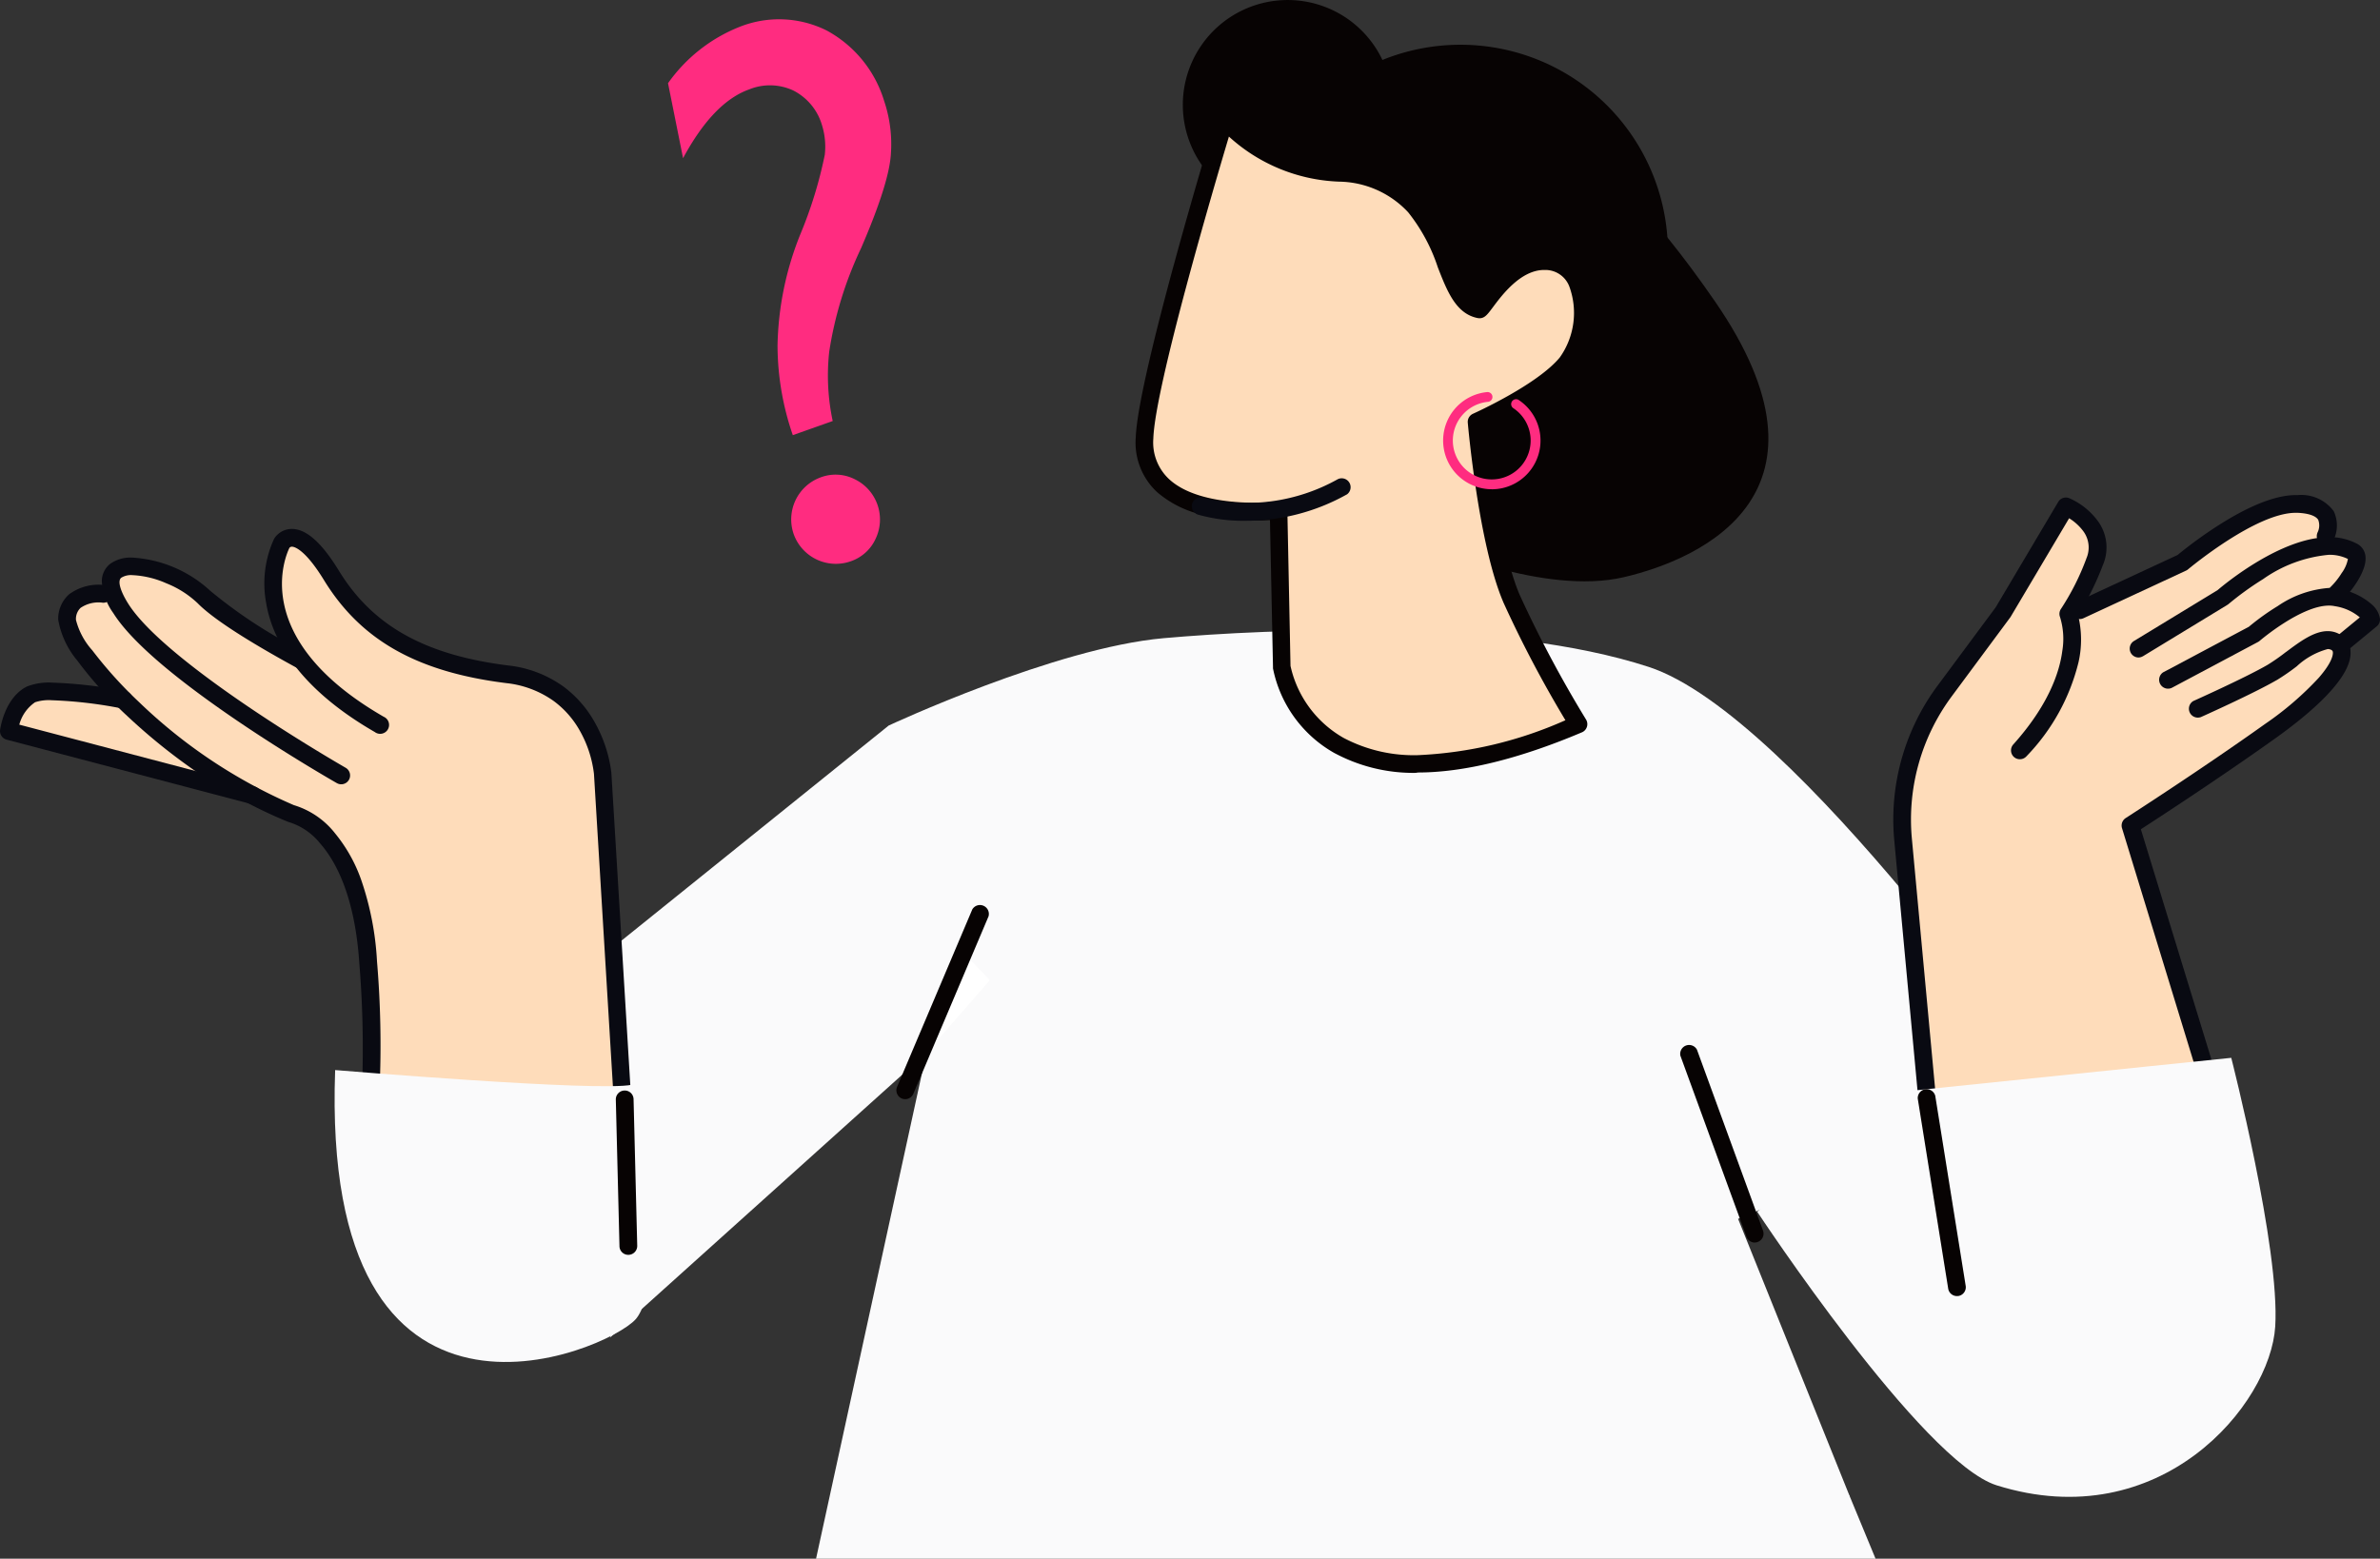<svg id="グループ_27817" data-name="グループ 27817" xmlns="http://www.w3.org/2000/svg" xmlns:xlink="http://www.w3.org/1999/xlink" width="186.97" height="122.476" viewBox="0 0 186.97 122.476">
  <rect x="0" y="0" width="186.97" height="122.476" fill="#333333" stroke="none"/>
  <defs>
    <clipPath id="clip-path">
      <rect id="長方形_29098" data-name="長方形 29098" width="186.97" height="122.476" fill="none"/>
    </clipPath>
  </defs>
  <g id="グループ_27816" data-name="グループ 27816" clip-path="url(#clip-path)">
    <path id="パス_119216" data-name="パス 119216" d="M106.668,105.627,98.712,91.618,76.54,109.47s3.455,21.6.288,30.233l24.852-22.363" transform="translate(-28.906 -34.6)" fill="#fafafb"/>
    <path id="パス_119217" data-name="パス 119217" d="M109.427,109.034l1.7-21.959s13.087-6.118,21.61-6.871,26.575-1.505,38.106,2.256,31.838,33.092,31.838,33.092L177.867,125.83l8.774,21.808s-10.279,3.259-16.048-1.755-30.334-34.6-30.334-34.6-16.042-21.056-30.833-2.253" transform="translate(-41.326 -30.057)" fill="#fafafb"/>
    <path id="パス_119218" data-name="パス 119218" d="M174.463,5.65a16.3,16.3,0,1,1-16.3,16.3,16.3,16.3,0,0,1,16.3-16.3" transform="translate(-59.733 -2.134)" fill="#070303"/>
    <path id="パス_119219" data-name="パス 119219" d="M154.39.63a8.237,8.237,0,1,1-4.455,10.763A8.237,8.237,0,0,1,154.39.63" transform="translate(-56.386 0)" fill="#070303"/>
    <path id="パス_119220" data-name="パス 119220" d="M170.381,44.048s8.837,4,15.148,2.524,17.464-6.733,7.154-21.671-15.15-13.675-20.831-15.78S155.652.284,153.97,4.7s1.262,9.678,2.524,11.783,13.887,27.568,13.887,27.568" transform="translate(-57.957 -1.219)" fill="#070303"/>
    <path id="パス_119221" data-name="パス 119221" d="M178.554,62.62a93.042,93.042,0,0,1-5.261-9.889c-1.894-4.423-2.735-13.887-2.735-13.887s5.19-2.315,7.083-4.63,1.921-7.83-1.612-7.995c-3.016-.141-4.977,3.844-5.259,3.786-3.508-.7-1.824-10.1-10.941-10.73-6.311-.437-9.048-4.208-9.048-4.208s-6.138,20.2-6.312,25.037c-.25,6.958,10.529,5.7,10.529,5.7l.251,12.284s2.007,13.537,23.306,4.527" transform="translate(-54.558 -5.69)" fill="#fedcba"/>
    <path id="パス_119222" data-name="パス 119222" d="M165.7,65.872a12.768,12.768,0,0,1-6.353-1.495,9.551,9.551,0,0,1-4.712-6.462.318.318,0,0,1,0-.049l-.241-11.872c-1.474.111-6.378.287-8.957-2.09a5.01,5.01,0,0,1-1.581-4.049c.174-4.834,6.078-24.309,6.329-25.135a.383.383,0,0,1,.308-.267.39.39,0,0,1,.374.152c.026.035,2.723,3.631,8.764,4.051,5.927.411,7.509,4.46,8.665,7.416.641,1.646,1.154,2.956,2.16,3.278.077-.094.184-.238.283-.371.844-1.131,2.606-3.493,5.086-3.379a3.123,3.123,0,0,1,2.795,1.971,7.111,7.111,0,0,1-.9,6.651c-1.708,2.09-5.89,4.115-6.971,4.621.154,1.573,1.008,9.6,2.674,13.5a93.3,93.3,0,0,0,5.235,9.837.388.388,0,0,1-.131.532.423.423,0,0,1-.047.024c-4.945,2.089-9.214,3.135-12.778,3.135m-10.3-8.049a8.951,8.951,0,0,0,4.339,5.892c4.058,2.27,10.12,1.759,18.022-1.516a90.97,90.97,0,0,1-5.053-9.555c-1.9-4.424-2.731-13.614-2.765-14a.384.384,0,0,1,.227-.386c.051-.023,5.127-2.3,6.942-4.526a6.353,6.353,0,0,0,.8-5.852,2.333,2.333,0,0,0-2.128-1.517c-2.084-.1-3.669,2.043-4.435,3.071-.419.561-.573.771-.882.709-1.525-.309-2.16-1.922-2.891-3.794-1.139-2.919-2.559-6.552-8-6.929a13.287,13.287,0,0,1-8.854-3.806c-1.062,3.539-5.941,20.032-6.095,24.269a4.274,4.274,0,0,0,1.337,3.455c2.731,2.523,8.707,1.86,8.766,1.852a.384.384,0,0,1,.427.335c0,.013,0,.026,0,.039Z" transform="translate(-54.322 -5.456)" fill="#070303"/>
    <path id="パス_119223" data-name="パス 119223" d="M165.16,66a13.122,13.122,0,0,1-6.151-1.536l-.005,0a9.848,9.848,0,0,1-4.866-6.673l0-.019v-.019a.631.631,0,0,1,0-.079L153.9,46.137c-.321.018-.734.034-1.206.034a17.368,17.368,0,0,1-3.844-.4,8.247,8.247,0,0,1-3.813-1.831,5.3,5.3,0,0,1-1.681-4.3c.179-4.868,6.09-24.38,6.342-25.208a.7.7,0,0,1,1.23-.21,8.933,8.933,0,0,0,2.069,1.821,13.268,13.268,0,0,0,6.466,2.1,8.863,8.863,0,0,1,6.331,2.855,15.175,15.175,0,0,1,2.6,4.755v0c.565,1.452,1.021,2.622,1.77,3.013l.128-.171.006-.008c.849-1.139,2.617-3.508,5.164-3.508.061,0,.123,0,.185,0a3.434,3.434,0,0,1,3.072,2.167l0,.006a7.406,7.406,0,0,1-.942,6.942l-.011.014a14.733,14.733,0,0,1-3.8,2.975c-1.212.722-2.385,1.307-3.078,1.637.2,1.975,1.041,9.471,2.627,13.187a93.337,93.337,0,0,0,5.216,9.8.7.7,0,0,1-.235.961l0,0a.725.725,0,0,1-.083.042c-4.962,2.1-9.3,3.159-12.895,3.159C165.4,66,165.277,66,165.16,66Zm-5.855-2.084a12.5,12.5,0,0,0,5.855,1.462c.113,0,.227,0,.34,0h.008c3.512,0,7.77-1.046,12.657-3.11h0l.009,0a.077.077,0,0,0,.024-.1,93.946,93.946,0,0,1-5.251-9.868l0-.007c-1.69-3.954-2.544-12.016-2.7-13.593l-.021-.219.2-.093c1.2-.561,5.227-2.543,6.856-4.529a6.785,6.785,0,0,0,.859-6.349,2.812,2.812,0,0,0-2.515-1.772h0c-.052,0-.106,0-.158,0-2.235,0-3.876,2.2-4.665,3.258l-.006.008c-.1.136-.206.276-.285.374l-.134.165-.2-.065c-1.151-.368-1.682-1.733-2.355-3.461a14.468,14.468,0,0,0-2.487-4.569,8.271,8.271,0,0,0-5.91-2.649,14.847,14.847,0,0,1-4-.823,12.889,12.889,0,0,1-2.791-1.4,9.461,9.461,0,0,1-2.2-1.956.079.079,0,0,0-.074-.03.072.072,0,0,0-.06.051c-.251.825-6.144,20.278-6.315,25.055v.013a4.676,4.676,0,0,0,1.483,3.8,7.642,7.642,0,0,0,3.529,1.681,16.747,16.747,0,0,0,3.705.38c.635,0,1.159-.03,1.487-.054l.328-.025.248,12.216v.007A9.227,9.227,0,0,0,159.305,63.915Zm6.209,1.314h0a12.406,12.406,0,0,1-6.12-1.43,9.272,9.272,0,0,1-4.491-6.1l-.006-.029v-.03l-.247-12.263v-.006a.073.073,0,0,0-.08-.062h0a17.912,17.912,0,0,1-1.854.087,16.978,16.978,0,0,1-3.623-.358,7.517,7.517,0,0,1-3.538-1.661,4.563,4.563,0,0,1-1.436-3.7c.161-4.329,5.115-21.035,6.107-24.341l.148-.494.368.362a12.944,12.944,0,0,0,8.647,3.717h.011a8.138,8.138,0,0,1,5.824,2.614,14.353,14.353,0,0,1,2.445,4.512c.7,1.785,1.3,3.327,2.663,3.6a.194.194,0,0,0,.037,0c.091,0,.282-.257.525-.582l.025-.033c.769-1.032,2.37-3.18,4.525-3.18.052,0,.1,0,.157,0a2.632,2.632,0,0,1,2.408,1.719,6.666,6.666,0,0,1-.833,6.141l-.013.016c-1.832,2.242-6.842,4.516-7.054,4.612a.074.074,0,0,0-.045.074c.009.1.224,2.516.682,5.469A38.3,38.3,0,0,0,172.8,52.33a90.99,90.99,0,0,0,5.034,9.519l.188.31-.335.139A32.923,32.923,0,0,1,165.514,65.228Zm-10-7.631a8.647,8.647,0,0,0,4.182,5.658,11.8,11.8,0,0,0,5.815,1.35,31.849,31.849,0,0,0,11.6-2.745,91.653,91.653,0,0,1-4.882-9.276l0-.006c-1.926-4.5-2.755-13.709-2.789-14.1a.7.7,0,0,1,.41-.7c.207-.093,5.076-2.3,6.822-4.43a6.042,6.042,0,0,0,.75-5.557,2.011,2.011,0,0,0-1.844-1.312h-.008c-.043,0-.087,0-.13,0-1.842,0-3.317,1.979-4.026,2.929l-.025.033c-.4.536-.621.832-1.024.832a.806.806,0,0,1-.159-.016c-1.7-.344-2.389-2.113-3.12-3.986a13.868,13.868,0,0,0-2.329-4.324,7.545,7.545,0,0,0-5.4-2.407A13.562,13.562,0,0,1,150.675,16c-1.25,4.188-5.79,19.642-5.937,23.707v.013a3.943,3.943,0,0,0,1.239,3.2c1.744,1.612,4.97,1.852,6.737,1.852a17.3,17.3,0,0,0,1.777-.082.708.708,0,0,1,.086-.005.7.7,0,0,1,.689.612v.008c0,.017,0,.039,0,.064Z" transform="translate(-54.133 -5.268)" fill="#070303"/>
    <path id="パス_119224" data-name="パス 119224" d="M154.789,63.6a12.864,12.864,0,0,1-3.561-.466.384.384,0,1,1,.2-.743l.017,0a14.88,14.88,0,0,0,10.809-1.48.385.385,0,1,1,.4.659,15.854,15.854,0,0,1-7.86,2.026" transform="translate(-57.004 -22.983)" fill="#090a12"/>
    <path id="パス_119225" data-name="パス 119225" d="M154.474,63.719a13.173,13.173,0,0,1-3.518-.478.7.7,0,0,1-.491-.851.7.7,0,0,1,.852-.493l.013,0a14.569,14.569,0,0,0,10.577-1.447.7.7,0,0,1,.713,1.2l-.008,0a16.2,16.2,0,0,1-8.012,2.066ZM151.138,62.5a.075.075,0,0,0-.071.056.07.07,0,0,0,.008.054.073.073,0,0,0,.045.035,12.557,12.557,0,0,0,3.478.456h.005a15.574,15.574,0,0,0,7.7-1.983.072.072,0,0,0,.031-.044.073.073,0,0,0-.009-.056.074.074,0,0,0-.063-.035.072.072,0,0,0-.037.011l-.009,0A15.191,15.191,0,0,1,151.18,62.5l-.021-.005A.08.08,0,0,0,151.138,62.5Z" transform="translate(-56.815 -22.794)" fill="#090a12"/>
    <path id="パス_119226" data-name="パス 119226" d="M185.979,57.138a3.826,3.826,0,0,1-.379-7.632.385.385,0,1,1,.095.764l-.017,0a3.056,3.056,0,1,0,2.016.508.385.385,0,1,1,.431-.637,3.826,3.826,0,0,1-2.147,7Z" transform="translate(-68.794 -18.695)" fill="#ff2c80"/>
    <path id="パス_119227" data-name="パス 119227" d="M218.135,147.321a.387.387,0,0,1-.362-.253l-5.183-14.2a.385.385,0,0,1,.721-.263l5.184,14.2a.386.386,0,0,1-.359.517" transform="translate(-80.281 -49.993)" fill="#070303"/>
    <path id="パス_119228" data-name="パス 119228" d="M217.948,147.443h0a.7.7,0,0,1-.653-.457L212.1,132.756a.7.7,0,0,1,1.3-.476l.01.024,5.183,14.2a.7.7,0,0,1-.647.934ZM212.7,132.584l5.177,14.188a.076.076,0,0,0,.068.049.071.071,0,0,0,.021,0h0a.074.074,0,0,0,.043-.094l-5.177-14.187a.074.074,0,0,0-.136.05Z" transform="translate(-80.092 -49.804)" fill="#070303"/>
    <path id="パス_119229" data-name="パス 119229" d="M47.941,86.107c-.007-.071-.688-7.271-7.865-8.167-6.64-.83-10.8-3.165-13.505-7.571-1.3-2.125-2.44-3.158-3.475-3.158h-.007a1.387,1.387,0,0,0-1.161.642,8.178,8.178,0,0,0-.594,4.878,10.105,10.105,0,0,0,1.213,3.321A31.973,31.973,0,0,1,16.5,72c-1.835-1.874-6.031-3.275-7.519-2.107a1.659,1.659,0,0,0-.466,1.851.43.43,0,0,0-.266-.137,3.623,3.623,0,0,0-2.5.687A2.318,2.318,0,0,0,5,74.069c-.019,1.088,1.35,3.228,3.617,5.648-1.9-.309-5.1-.706-6.216-.148C.772,80.382.443,82.681.435,82.778a.43.43,0,0,0,.319.475L19.8,88.267a33.3,33.3,0,0,0,3.15,1.472c.049.011,5.012,1.131,5.7,11.266.683,10.094-.063,11.794-.083,11.843a.434.434,0,0,0,.151.595l.006,0c.227.129,4.424,2.458,12.215,2.458a44.791,44.791,0,0,0,8.382-.823.435.435,0,0,0,.351-.452Z" transform="translate(-0.163 -25.383)" fill="#fedcba"/>
    <path id="パス_119230" data-name="パス 119230" d="M61.868,115.061a.385.385,0,0,1-.384-.361L59.757,86.195c-.023-.26-.64-6.6-7.151-7.416-6.91-.863-11.26-3.318-14.1-7.954-1.522-2.483-2.443-2.763-2.768-2.768h-.009a.554.554,0,0,0-.46.232c-.142.272-3.658,7.269,7.51,13.71a.384.384,0,1,1-.385.665c-6.148-3.545-7.95-7.348-8.379-9.912A8.107,8.107,0,0,1,34.6,67.9a1.328,1.328,0,0,1,1.119-.617c1.005,0,2.16,1.054,3.433,3.135,2.708,4.423,6.885,6.761,13.542,7.594,7.137.892,7.818,8.051,7.818,8.127l1.729,28.513a.385.385,0,0,1-.356.411h0Z" transform="translate(-12.793 -25.411)" fill="#090a12"/>
    <path id="パス_119231" data-name="パス 119231" d="M61.7,115.188h0a.311.311,0,0,1-.065-.007.7.7,0,0,1-.644-.65l-1.727-28.5a9.062,9.062,0,0,0-1.1-3.371,7.373,7.373,0,0,0-2.06-2.352A7.843,7.843,0,0,0,52.378,78.9c-7.013-.876-11.432-3.374-14.328-8.1-1.513-2.467-2.348-2.616-2.506-2.62h-.015a.243.243,0,0,0-.186.087c-.256.511-3.285,7.111,7.4,13.274a.7.7,0,1,1-.7,1.2c-6.252-3.605-8.089-7.5-8.529-10.127a8.378,8.378,0,0,1,.611-5.03.31.31,0,0,1,.02-.038,1.632,1.632,0,0,1,1.381-.762c1.138,0,2.347,1.074,3.7,3.283,2.652,4.33,6.758,6.627,13.315,7.448a9.088,9.088,0,0,1,4.38,1.695,8.882,8.882,0,0,1,2.439,2.832,10.72,10.72,0,0,1,1.27,3.89h0l1.729,28.513a.7.7,0,0,1-.644.741ZM35.538,67.556h.014c.572.01,1.561.524,3.028,2.917,2.788,4.55,7.068,6.958,13.875,7.808A8.457,8.457,0,0,1,56.461,79.8,7.991,7.991,0,0,1,58.7,82.352a9.733,9.733,0,0,1,1.181,3.626v.009L61.6,114.492a.073.073,0,0,0,.073.069H61.7a.074.074,0,0,0,.046-.074l-1.73-28.516v0a10.172,10.172,0,0,0-1.229-3.684,8.235,8.235,0,0,0-2.267-2.6,8.487,8.487,0,0,0-4.05-1.55c-6.763-.846-11.009-3.233-13.769-7.74-.834-1.362-2.06-2.986-3.168-2.986a1.012,1.012,0,0,0-.845.456A7.758,7.758,0,0,0,34.13,72.5v.006c.417,2.5,2.183,6.208,8.227,9.694a.073.073,0,1,0,.074-.127,20.806,20.806,0,0,1-5.993-4.9A10.428,10.428,0,0,1,34.286,72.7a7.613,7.613,0,0,1,.516-4.744.31.31,0,0,1,.023-.037.866.866,0,0,1,.7-.362Z" transform="translate(-12.603 -25.222)" fill="#090a12"/>
    <path id="パス_119232" data-name="パス 119232" d="M31.853,88.089a.387.387,0,0,1-.19-.05c-.581-.332-14.274-8.193-17.456-13.255-1.286-2.046-.876-3.011-.309-3.461,1.469-1.158,5.63.241,7.453,2.1a38.3,38.3,0,0,0,7.471,4.847.385.385,0,0,1-.367.675c-2.715-1.48-6.243-3.545-7.653-4.985-1.646-1.686-5.375-2.867-6.426-2.036-.617.486.036,1.743.479,2.449,3.079,4.9,17.046,12.917,17.187,13a.384.384,0,0,1-.192.72Z" transform="translate(-5.044 -26.776)" fill="#090a12"/>
    <path id="パス_119233" data-name="パス 119233" d="M31.668,88.213h-.012a.313.313,0,0,1-.043,0,.7.7,0,0,1-.293-.089c-.389-.222-3.908-2.246-7.773-4.866C18.4,79.763,15.1,76.905,13.754,74.76a4.777,4.777,0,0,1-.9-2.5,1.739,1.739,0,0,1,.658-1.369,2.761,2.761,0,0,1,1.741-.489,9.883,9.883,0,0,1,6.117,2.606,38.03,38.03,0,0,0,7.4,4.8l.026.015a.7.7,0,0,1-.665,1.22l-.015-.008c-2.731-1.489-6.288-3.572-7.726-5.04a7.679,7.679,0,0,0-2.471-1.575,7.4,7.4,0,0,0-2.668-.64,1.457,1.457,0,0,0-.872.205c-.3.237-.091,1.019.55,2.039,1.563,2.488,6.087,5.839,9.606,8.213,3.868,2.609,7.4,4.635,7.47,4.677a.695.695,0,0,1-.337,1.3ZM15.256,71.023a2.2,2.2,0,0,0-1.355.355c-.848.673-.262,2.031.38,3.052,3.135,4.988,16.768,12.819,17.347,13.15a.076.076,0,0,0,.036.009h.018a.073.073,0,0,0,.021-.135l0,0c-.033-.019-3.6-2.067-7.513-4.7-5.191-3.5-8.483-6.327-9.785-8.4-.874-1.392-1.015-2.381-.408-2.859a2.007,2.007,0,0,1,1.258-.339,8.033,8.033,0,0,1,2.909.689,8.3,8.3,0,0,1,2.675,1.713c1.382,1.412,4.877,3.455,7.569,4.924a.07.07,0,0,0,.026,0,.072.072,0,0,0,.061-.034.074.074,0,0,0,.01-.057.072.072,0,0,0-.025-.04,38.657,38.657,0,0,1-7.513-4.878l-.024-.022A9.311,9.311,0,0,0,15.256,71.023Z" transform="translate(-4.855 -26.587)" fill="#090a12"/>
    <path id="パス_119234" data-name="パス 119234" d="M31.736,116.135a.38.38,0,0,1-.2-.055.385.385,0,0,1-.133-.527c.024-.05.776-1.734.091-11.869-.362-5.349-1.911-8.139-3.149-9.542a5.346,5.346,0,0,0-2.588-1.768.44.44,0,0,1-.069-.021C16.212,88.532,7.8,79.431,7.845,76.752a2.27,2.27,0,0,1,.737-1.739,3.561,3.561,0,0,1,2.464-.675.385.385,0,0,1-.08.765,2.821,2.821,0,0,0-1.878.488,1.516,1.516,0,0,0-.475,1.176c-.034,1.914,7.721,10.974,17.333,14.86.551.124,5.61,1.55,6.318,12,.708,10.471-.1,12.158-.2,12.317a.385.385,0,0,1-.333.186" transform="translate(-2.963 -28.067)" fill="#090a12"/>
    <path id="パス_119235" data-name="パス 119235" d="M31.551,116.257h-.006a.689.689,0,0,1-.355-.1.7.7,0,0,1-.251-.933,8.258,8.258,0,0,0,.286-2.139,82.324,82.324,0,0,0-.227-9.57c-.355-5.259-1.867-7.991-3.072-9.358l-.01-.012a5.015,5.015,0,0,0-2.426-1.661.754.754,0,0,1-.1-.031h0a37.2,37.2,0,0,1-6.852-3.7,46.515,46.515,0,0,1-5.74-4.587A31.945,31.945,0,0,1,8.84,79.776a6.806,6.806,0,0,1-1.495-3.21,2.579,2.579,0,0,1,.839-1.971l.025-.021a3.9,3.9,0,0,1,2.3-.753c.128,0,.257.006.384.019a.7.7,0,1,1-.143,1.385c-.077-.007-.159-.011-.239-.011a2.5,2.5,0,0,0-1.409.432,1.2,1.2,0,0,0-.361.919q0,.01,0,.02a5.645,5.645,0,0,0,1.281,2.392,33.291,33.291,0,0,0,3.672,4.067,40.747,40.747,0,0,0,12.164,8.1A6.5,6.5,0,0,1,29.1,93.365a12.049,12.049,0,0,1,2.065,3.7,23.415,23.415,0,0,1,1.226,6.354,78.74,78.74,0,0,1,.2,10.069,6.369,6.369,0,0,1-.443,2.428A.7.7,0,0,1,31.551,116.257ZM28.4,93.752c1.268,1.441,2.854,4.3,3.221,9.722.676,10-.036,11.845-.12,12.022q-.006.014-.014.027a.075.075,0,0,0,.026.1.069.069,0,0,0,.036.01h0a.073.073,0,0,0,.063-.036c.035-.059.866-1.593.153-12.135a22.8,22.8,0,0,0-1.19-6.184,11.433,11.433,0,0,0-1.954-3.512,5.8,5.8,0,0,0-2.932-2.026.313.313,0,0,1-.048-.015A41.364,41.364,0,0,1,13.26,83.493a33.438,33.438,0,0,1-3.742-4.148,6.364,6.364,0,0,1-1.4-2.763,1.825,1.825,0,0,1,.573-1.407.311.311,0,0,1,.036-.029,3.117,3.117,0,0,1,1.783-.556c.1,0,.2,0,.3.015h.011a.073.073,0,0,0,.072-.067.074.074,0,0,0-.066-.08c-.1-.01-.213-.016-.32-.016a3.271,3.271,0,0,0-1.913.622,1.957,1.957,0,0,0-.624,1.49s0,.009,0,.014a6.125,6.125,0,0,0,1.377,2.843,31.322,31.322,0,0,0,3.876,4.3,45.884,45.884,0,0,0,5.662,4.524,36.58,36.58,0,0,0,6.734,3.641l.019.006.028.007A5.635,5.635,0,0,1,28.4,93.752Z" transform="translate(-2.774 -27.879)" fill="#090a12"/>
    <path id="パス_119236" data-name="パス 119236" d="M20.037,95.612a.407.407,0,0,1-.1-.013L.788,90.558A.384.384,0,0,1,.5,90.135c.014-.1.334-2.366,1.937-3.173,1.514-.756,6.97.279,7.586.4a.385.385,0,1,1-.105.762.309.309,0,0,1-.042-.008c-2.321-.452-6.127-.95-7.1-.466A3.4,3.4,0,0,0,1.33,89.906l18.8,4.947a.385.385,0,0,1-.1.756Z" transform="translate(-0.189 -32.739)" fill="#090a12"/>
    <path id="パス_119237" data-name="パス 119237" d="M19.849,95.734a.721.721,0,0,1-.181-.023L.52,90.67a.7.7,0,0,1-.513-.764c.037-.261.406-2.555,2.105-3.41a4.717,4.717,0,0,1,2-.307,36.122,36.122,0,0,1,5.781.677.7.7,0,0,1-.2,1.377.61.61,0,0,1-.067-.013,34.035,34.035,0,0,0-5.57-.657,3.424,3.424,0,0,0-1.3.158,3.106,3.106,0,0,0-1.241,1.76l18.51,4.871a.7.7,0,0,1-.1,1.364A.312.312,0,0,1,19.849,95.734ZM4.11,86.811a4.094,4.094,0,0,0-1.719.241C.951,87.777.636,89.9.623,89.99a.073.073,0,0,0,.054.078l19.147,5.041a.05.05,0,0,0,.014,0,.073.073,0,0,0,.07-.054.073.073,0,0,0-.051-.091l-18.8-4.947a.311.311,0,0,1-.228-.352A3.729,3.729,0,0,1,2.419,87.2a.31.31,0,0,1,.035-.021,3.866,3.866,0,0,1,1.6-.231,34.71,34.71,0,0,1,5.7.67l.022.005h.013a.074.074,0,0,0,.009-.147l-.017,0A36.383,36.383,0,0,0,4.11,86.811Z" transform="translate(0 -32.55)" fill="#090a12"/>
    <path id="パス_119238" data-name="パス 119238" d="M42.273,135.107S63,136.834,65.6,136.259s2.591,15.837.287,18.427-24.76,12.093-23.609-19.579" transform="translate(-15.949 -51.024)" fill="#fafafb"/>
    <path id="パス_119239" data-name="パス 119239" d="M78.906,150.474a.384.384,0,0,1-.383-.375l-.288-11.521a.385.385,0,0,1,.374-.394h.009a.385.385,0,0,1,.385.375l.288,11.521a.386.386,0,0,1-.374.394Z" transform="translate(-29.546 -52.186)" fill="#070303"/>
    <path id="パス_119240" data-name="パス 119240" d="M78.733,150.6h-.016a.692.692,0,0,1-.694-.678L77.736,138.4a.7.7,0,0,1,.676-.713h.018a.693.693,0,0,1,.7.677l.288,11.522a.7.7,0,0,1-.676.713Zm-.306-12.29a.074.074,0,0,0-.069.075l.288,11.521a.073.073,0,0,0,.073.071h0a.075.075,0,0,0,.069-.076l-.287-11.52a.074.074,0,0,0-.074-.071Z" transform="translate(-29.358 -51.997)" fill="#070303"/>
    <path id="パス_119241" data-name="パス 119241" d="M277.121,72.374c-.017-.14-.235-1.316-2.559-1.971.561-.634,1.523-1.941,1.423-2.88a1,1,0,0,0-.528-.8,4.3,4.3,0,0,0-2.062-.469.391.391,0,0,0,.08-.1,2.363,2.363,0,0,0,.055-2.094,2.892,2.892,0,0,0-2.578-1.131c-3.442-.1-8.738,4.185-9.322,4.673l-7.715,3.583a28.12,28.12,0,0,0,1.456-3.1c1.046-2.591-1.166-4.356-2.484-4.926a.434.434,0,0,0-.544.177l-4.908,8.28L242.845,77.8a17.4,17.4,0,0,0-3.351,11.986l1.838,19.8a.433.433,0,0,0,.158.3.424.424,0,0,0,.274.1.3.3,0,0,0,.047,0l21.691-2.41a.433.433,0,0,0,.381-.479.411.411,0,0,0-.016-.078L258.3,88.822c1.235-.8,6.354-4.126,10.731-7.252,3.807-2.716,5.857-5.049,5.792-6.57a1.485,1.485,0,0,0-.077-.4l2.227-1.833a.433.433,0,0,0,.152-.4" transform="translate(-90.418 -23.761)" fill="#fedcba"/>
    <path id="パス_119242" data-name="パス 119242" d="M241.789,110.082a.384.384,0,0,1-.383-.349l-1.84-19.8a17.36,17.36,0,0,1,3.343-11.952l4.577-6.172,4.922-8.3a.386.386,0,0,1,.485-.156c1.3.564,3.489,2.306,2.458,4.863a22.438,22.438,0,0,1-1.992,3.994c.308.973,1.191,5.2-3.948,10.926a.385.385,0,1,1-.573-.514c2.833-3.159,3.7-5.8,3.922-7.464a6.063,6.063,0,0,0-.185-2.861.386.386,0,0,1,.047-.377,19.806,19.806,0,0,0,2.014-3.992c.823-2.049-1-3.3-1.749-3.718l-4.75,8.008c-.006.011-.015.022-.022.033l-4.589,6.192a16.583,16.583,0,0,0-3.194,11.418l1.84,19.805a.385.385,0,0,1-.349.419Z" transform="translate(-90.446 -23.912)" fill="#090a12"/>
    <path id="パス_119243" data-name="パス 119243" d="M241.6,110.2h0a.691.691,0,0,1-.691-.631l-1.84-19.8a17.646,17.646,0,0,1,3.4-12.166l4.568-6.159,4.914-8.286a.7.7,0,0,1,.6-.341.692.692,0,0,1,.277.058,5.575,5.575,0,0,1,2.235,1.791,3.507,3.507,0,0,1,.389,3.471,22.8,22.8,0,0,1-1.944,3.927,8,8,0,0,1,.035,3.695,16.15,16.15,0,0,1-4.09,7.393.7.7,0,0,1-.983.054.7.7,0,0,1-.053-.984c2.781-3.1,3.626-5.681,3.845-7.3l0-.012a5.777,5.777,0,0,0-.172-2.7.7.7,0,0,1,.085-.658,19.522,19.522,0,0,0,1.978-3.923l0-.008a2.153,2.153,0,0,0-.248-2.175,4.019,4.019,0,0,0-1.1-1l-4.59,7.738c-.011.018-.021.033-.028.043l0,0-.011.015-4.589,6.192a16.248,16.248,0,0,0-3.134,11.2l1.84,19.806a.7.7,0,0,1-.63.758h-.012l-.036,0Zm10.951-46.765a.076.076,0,0,0-.065.037l-4.921,8.3a.31.31,0,0,1-.018.027l-4.577,6.172a17.025,17.025,0,0,0-3.283,11.738l1.84,19.8a.073.073,0,0,0,.067.066h.017a.072.072,0,0,0,.046-.026.073.073,0,0,0,.017-.055l-1.84-19.8a16.87,16.87,0,0,1,3.254-11.632l4.585-6.185.007-.011,0,0,4.75-8.008a.311.311,0,0,1,.418-.114,4.882,4.882,0,0,1,1.568,1.338,2.775,2.775,0,0,1,.321,2.765,20.146,20.146,0,0,1-2.044,4.051l-.01.015a.075.075,0,0,0-.009.073c0,.008.007.017.009.026a6.4,6.4,0,0,1,.2,3c-.232,1.7-1.114,4.408-4,7.624a.073.073,0,0,0,.005.1.074.074,0,0,0,.1-.006,15.548,15.548,0,0,0,3.943-7.1,7.168,7.168,0,0,0-.06-3.524.311.311,0,0,1,.033-.26,22.174,22.174,0,0,0,1.964-3.939l0-.006a2.875,2.875,0,0,0-.319-2.883,4.924,4.924,0,0,0-1.973-1.578A.074.074,0,0,0,252.552,63.439Z" transform="translate(-90.257 -23.723)" fill="#090a12"/>
    <path id="パス_119244" data-name="パス 119244" d="M262.3,72.118a.385.385,0,0,1-.163-.734l8.016-3.722c.548-.457,5.678-4.667,9.126-4.667h.169a2.846,2.846,0,0,1,2.539,1.11,2.314,2.314,0,0,1-.056,2.045.385.385,0,0,1-.68-.359,1.555,1.555,0,0,0,.067-1.306c-.25-.431-.907-.68-1.9-.72h-.143c-3.282,0-8.608,4.474-8.662,4.519a.37.37,0,0,1-.086.055l-8.062,3.743a.374.374,0,0,1-.161.036" transform="translate(-98.913 -23.786)" fill="#090a12"/>
    <path id="パス_119245" data-name="パス 119245" d="M262.108,72.241a.7.7,0,0,1-.3-1.327l7.98-3.705a33.772,33.772,0,0,1,3.479-2.5c2.354-1.466,4.311-2.209,5.815-2.209h.154c.1-.009.193-.013.288-.013a3.174,3.174,0,0,1,2.512,1.246.312.312,0,0,1,.035.059,2.641,2.641,0,0,1-.064,2.32l0,.009a.7.7,0,0,1-1.231-.649l0-.01a1.243,1.243,0,0,0,.062-1.023c-.2-.318-.778-.511-1.629-.547h-.137c-3.1,0-8.241,4.262-8.459,4.443l0,0a.682.682,0,0,1-.157.1L262.4,72.176A.686.686,0,0,1,262.108,72.241Zm16.979-9.122a11.593,11.593,0,0,0-5.486,2.115,32.988,32.988,0,0,0-3.44,2.48.311.311,0,0,1-.068.043l-8.016,3.722a.074.074,0,0,0,.032.14.063.063,0,0,0,.027-.006l8.064-3.745a.067.067,0,0,0,.015-.009l0,0,0,0a34.381,34.381,0,0,1,3.207-2.334c2.339-1.5,4.24-2.254,5.65-2.254h.156c1.123.046,1.85.34,2.16.875a.31.31,0,0,1,.02.04,1.864,1.864,0,0,1-.077,1.561.075.075,0,0,0,.031.094.071.071,0,0,0,.035.009.074.074,0,0,0,.062-.034,2.016,2.016,0,0,0,.059-1.733,2.548,2.548,0,0,0-2-.973c-.081,0-.163,0-.244.012h-.2Z" transform="translate(-98.724 -23.597)" fill="#090a12"/>
    <path id="パス_119246" data-name="パス 119246" d="M269.7,77.158a.384.384,0,0,1-.2-.713l6.6-4.012c.514-.441,6.782-5.7,10.63-3.626a.942.942,0,0,1,.5.764c.115,1.074-1.289,2.8-1.731,3.18a.385.385,0,0,1-.5-.586c.448-.382,1.535-1.869,1.465-2.513a.177.177,0,0,0-.1-.166c-3.471-1.87-9.726,3.5-9.788,3.551a.375.375,0,0,1-.054.038L269.9,77.1a.387.387,0,0,1-.2.054" transform="translate(-101.71 -25.803)" fill="#090a12"/>
    <path id="パス_119247" data-name="パス 119247" d="M269.517,77.28h-.006a.7.7,0,0,1-.358-1.29l6.574-4c.586-.5,5.009-4.167,8.767-4.167a4.575,4.575,0,0,1,2.192.518,1.245,1.245,0,0,1,.666,1.01c.131,1.271-1.428,3.093-1.838,3.444l-.009.007a.7.7,0,0,1-.9-1.059l.008-.007a5.8,5.8,0,0,0,.866-1.088,2.719,2.719,0,0,0,.493-1.11,3.267,3.267,0,0,0-1.493-.328,10.633,10.633,0,0,0-5.17,1.909,23.965,23.965,0,0,0-2.717,1.962.7.7,0,0,1-.1.069l-6.619,4.029-.005,0A.7.7,0,0,1,269.517,77.28Zm14.976-8.833a11.085,11.085,0,0,0-5.357,1.871,23.817,23.817,0,0,0-3.024,2.162.306.306,0,0,1-.041.03l-6.595,4.012a.073.073,0,0,0,.038.136l0,.311v-.311a.076.076,0,0,0,.037-.01l6.618-4.028.006,0,.009-.006c.189-.163,4.716-4.02,8.291-4.02a3.85,3.85,0,0,1,1.839.429.488.488,0,0,1,.273.429c.071.84-1.152,2.4-1.569,2.76a.074.074,0,0,0,.052.126.071.071,0,0,0,.042-.013c.446-.386,1.713-2.009,1.618-2.905V69.4a.635.635,0,0,0-.336-.511l0,0A3.96,3.96,0,0,0,284.493,68.447Z" transform="translate(-101.522 -25.615)" fill="#090a12"/>
    <path id="パス_119248" data-name="パス 119248" d="M273.405,82.021a.385.385,0,0,1-.181-.72l6.729-3.579c.426-.363,4.208-3.512,6.82-2.929,2.736.611,2.975,1.9,2.993,2.049a.38.38,0,0,1-.137.345L287.184,79.2a.385.385,0,0,1-.49-.594l2.232-1.838c-.174-.285-.714-.868-2.32-1.227-2.333-.519-6.144,2.755-6.182,2.788a.344.344,0,0,1-.071.049l-6.767,3.6a.373.373,0,0,1-.181.04" transform="translate(-103.111 -28.219)" fill="#090a12"/>
    <path id="パス_119249" data-name="パス 119249" d="M273.228,82.144h-.021a.7.7,0,0,1-.324-1.3l.006,0,6.7-3.563a18.919,18.919,0,0,1,2.276-1.632,8.187,8.187,0,0,1,4.037-1.421,3.454,3.454,0,0,1,.751.079,5.258,5.258,0,0,1,2.672,1.286,1.877,1.877,0,0,1,.562,1.028.7.7,0,0,1-.25.625l-2.444,2.014a.7.7,0,0,1-.98-.095.7.7,0,0,1,.094-.979l2-1.644a3.933,3.933,0,0,0-1.954-.878,2.163,2.163,0,0,0-.468-.048c-2.2,0-5.409,2.739-5.441,2.767a.652.652,0,0,1-.132.091l-6.765,3.6,0,0A.687.687,0,0,1,273.228,82.144Zm-.042-.759a.073.073,0,0,0-.035.061.071.071,0,0,0,.02.052.073.073,0,0,0,.052.023h0a.061.061,0,0,0,.027-.006l6.763-3.6,0,0h0l.006-.005c.034-.03,3.377-2.922,5.852-2.922a2.786,2.786,0,0,1,.6.063A3.7,3.7,0,0,1,289,76.419a.311.311,0,0,1-.068.4L286.7,78.66a.072.072,0,0,0-.026.05.071.071,0,0,0,.016.053.073.073,0,0,0,.057.028.072.072,0,0,0,.046-.017l2.446-2.015a.07.07,0,0,0,.026-.064v0c-.006-.049-.173-1.207-2.752-1.783a2.832,2.832,0,0,0-.615-.064c-2.427,0-5.584,2.627-5.935,2.926a.313.313,0,0,1-.056.038Z" transform="translate(-102.923 -28.03)" fill="#090a12"/>
    <path id="パス_119250" data-name="パス 119250" d="M274.367,114.046a.385.385,0,0,1-.368-.271l-5.668-18.507a.385.385,0,0,1,.159-.436c.061-.038,6-3.855,10.973-7.406,4.079-2.914,5.49-4.938,5.452-5.869a.524.524,0,0,0-.284-.468c-.736-.435-1.917.449-3.059,1.3a17.1,17.1,0,0,1-1.543,1.072c-1.726,1.006-5.768,2.822-5.939,2.9a.385.385,0,0,1-.315-.7c.041-.018,4.177-1.875,5.864-2.86a16.26,16.26,0,0,0,1.471-1.029c1.345-1.006,2.735-2.045,3.909-1.35a1.286,1.286,0,0,1,.662,1.1c.066,1.5-1.983,3.824-5.771,6.528-4.414,3.153-9.585,6.514-10.759,7.272l5.584,18.229a.384.384,0,0,1-.254.48h0a.34.34,0,0,1-.111.019" transform="translate(-101.331 -30.286)" fill="#090a12"/>
    <path id="パス_119251" data-name="パス 119251" d="M274.178,114.168a.693.693,0,0,1-.666-.491l-5.668-18.508a.7.7,0,0,1,.288-.789l0,0c.05-.032,6-3.858,10.957-7.4a24.772,24.772,0,0,0,4.216-3.629c1.023-1.176,1.114-1.772,1.106-1.974,0,0,0-.009,0-.014a.213.213,0,0,0-.115-.191l-.016-.009A.543.543,0,0,0,284,81.1a5.8,5.8,0,0,0-2.428,1.354A17.465,17.465,0,0,1,280,83.539l-.007,0c-1.777,1.036-5.927,2.895-5.969,2.913l-.009,0a.7.7,0,0,1-.569-1.27l.012-.005c.039-.017,4.142-1.858,5.828-2.842a16.011,16.011,0,0,0,1.44-1.007l.006,0c1.076-.805,2.189-1.638,3.267-1.638a1.912,1.912,0,0,1,.983.267,1.6,1.6,0,0,1,.818,1.358c.087,2.069-3.161,4.834-5.9,6.791-4.263,3.045-9.2,6.265-10.574,7.152l5.515,18a.7.7,0,0,1-.46.868h0A.651.651,0,0,1,274.178,114.168ZM268.47,94.9a.073.073,0,0,0-.03.084l5.668,18.507a.074.074,0,0,0,.071.051l.01,0,.016,0a.073.073,0,0,0,.045-.09L268.664,95.22a.311.311,0,0,1,.129-.353c1.006-.65,6.255-4.055,10.747-7.264,3.645-2.6,5.7-4.884,5.641-6.261,0,0,0,0,0-.007a.978.978,0,0,0-.5-.832l-.007,0a1.281,1.281,0,0,0-.67-.183c-.87,0-1.9.768-2.891,1.512a16.635,16.635,0,0,1-1.5,1.046l-.007,0c-1.67.975-5.672,2.776-5.887,2.873a.074.074,0,0,0,.036.139.073.073,0,0,0,.025,0c.187-.084,4.182-1.878,5.9-2.878a16.845,16.845,0,0,0,1.511-1.05l0,0a5.865,5.865,0,0,1,2.8-1.48,1.165,1.165,0,0,1,.594.154.832.832,0,0,1,.444.734,4.074,4.074,0,0,1-1.258,2.4,25.365,25.365,0,0,1-4.324,3.727c-4.978,3.555-10.8,7.3-10.986,7.415Z" transform="translate(-101.142 -30.097)" fill="#090a12"/>
    <path id="パス_119252" data-name="パス 119252" d="M232.95,136.251l26.105-2.688s3.839,14.972,3.454,21.115-9.023,16.508-21.882,12.477c-5.852-1.835-18.812-21.5-18.812-21.5Z" transform="translate(-83.77 -50.441)" fill="#fafafb"/>
    <path id="パス_119253" data-name="パス 119253" d="M245.34,153.615a.384.384,0,0,1-.38-.323l-2.392-14.931a.385.385,0,0,1,.761-.121l2.39,14.931a.384.384,0,0,1-.318.44h0a.312.312,0,0,1-.059,0" transform="translate(-91.606 -52.085)" fill="#070303"/>
    <path id="パス_119254" data-name="パス 119254" d="M245.159,153.738h-.012a.692.692,0,0,1-.682-.585l-2.392-14.931a.7.7,0,0,1,1.375-.221l2.391,14.932a.7.7,0,0,1-.575.8l-.031,0A.605.605,0,0,1,245.159,153.738Zm-2.4-15.7h-.012a.073.073,0,0,0-.049.03.072.072,0,0,0-.013.054l2.392,14.931a.074.074,0,0,0,.072.061h.017a.073.073,0,0,0,.054-.082l-2.39-14.931A.075.075,0,0,0,242.76,138.038Z" transform="translate(-91.417 -51.896)" fill="#070303"/>
    <path id="パス_119255" data-name="パス 119255" d="M116.94,125.841l17.132,3.047-12.145-14.759Z" transform="translate(-44.163 -43.101)" fill="#fff"/>
    <path id="パス_119256" data-name="パス 119256" d="M111.679,122.637l-8.667,39.737h83.231l-2.023-4.893s-20.858-30.184-20.958-31.8-23.273-15.673-24.471-16.44-13.979-3.84-16.536-3.582-12.782,3.838-12.782,3.838l7.194,7.414Z" transform="translate(-38.903 -39.898)" fill="#fafafb"/>
    <path id="パス_119257" data-name="パス 119257" d="M113.767,129.282a.386.386,0,0,1-.091-.431l5.9-13.924a.385.385,0,0,1,.706.3l-5.9,13.926a.385.385,0,0,1-.5.2.4.4,0,0,1-.113-.073" transform="translate(-42.919 -43.325)" fill="#070303"/>
    <path id="パス_119258" data-name="パス 119258" d="M113.84,129.507a.693.693,0,0,1-.27-.055h0a.709.709,0,0,1-.2-.13.7.7,0,0,1-.167-.781l5.91-13.948a.7.7,0,0,1,1.277.541l-.009.024-5.9,13.926A.7.7,0,0,1,113.84,129.507Zm-.027-.628a.073.073,0,0,0,.095-.039l5.89-13.909a.073.073,0,0,0-.072-.089.074.074,0,0,0-.061.032l-5.891,13.908a.074.074,0,0,0,.018.083A.085.085,0,0,0,113.813,128.88Z" transform="translate(-42.73 -43.136)" fill="#070303"/>
    <path id="パス_119259" data-name="パス 119259" d="M85.506,13.351,84.325,7.463A12.547,12.547,0,0,1,89.91,3.049a8.39,8.39,0,0,1,6.869.266A9.379,9.379,0,0,1,101.3,8.848a10.609,10.609,0,0,1,.534,4.15q-.124,2.292-2.346,7.434a29.181,29.181,0,0,0-2.5,8.13,17.2,17.2,0,0,0,.274,5.445l-3.134,1.11a21.756,21.756,0,0,1-1.2-7.038,24.532,24.532,0,0,1,1.773-8.7,33.709,33.709,0,0,0,1.939-6.291,5.685,5.685,0,0,0-.236-2.384,4.449,4.449,0,0,0-2.242-2.671,4.327,4.327,0,0,0-3.45-.088q-2.829,1-5.2,5.4M94.2,42.9a3.516,3.516,0,0,1,2.131-4.471,3.326,3.326,0,0,1,2.661.151,3.517,3.517,0,0,1,1.651,4.659,3.325,3.325,0,0,1-1.972,1.792A3.517,3.517,0,0,1,94.2,42.9" transform="translate(-31.846 -0.924)" fill="#ff2c80"/>
  </g>
</svg>
